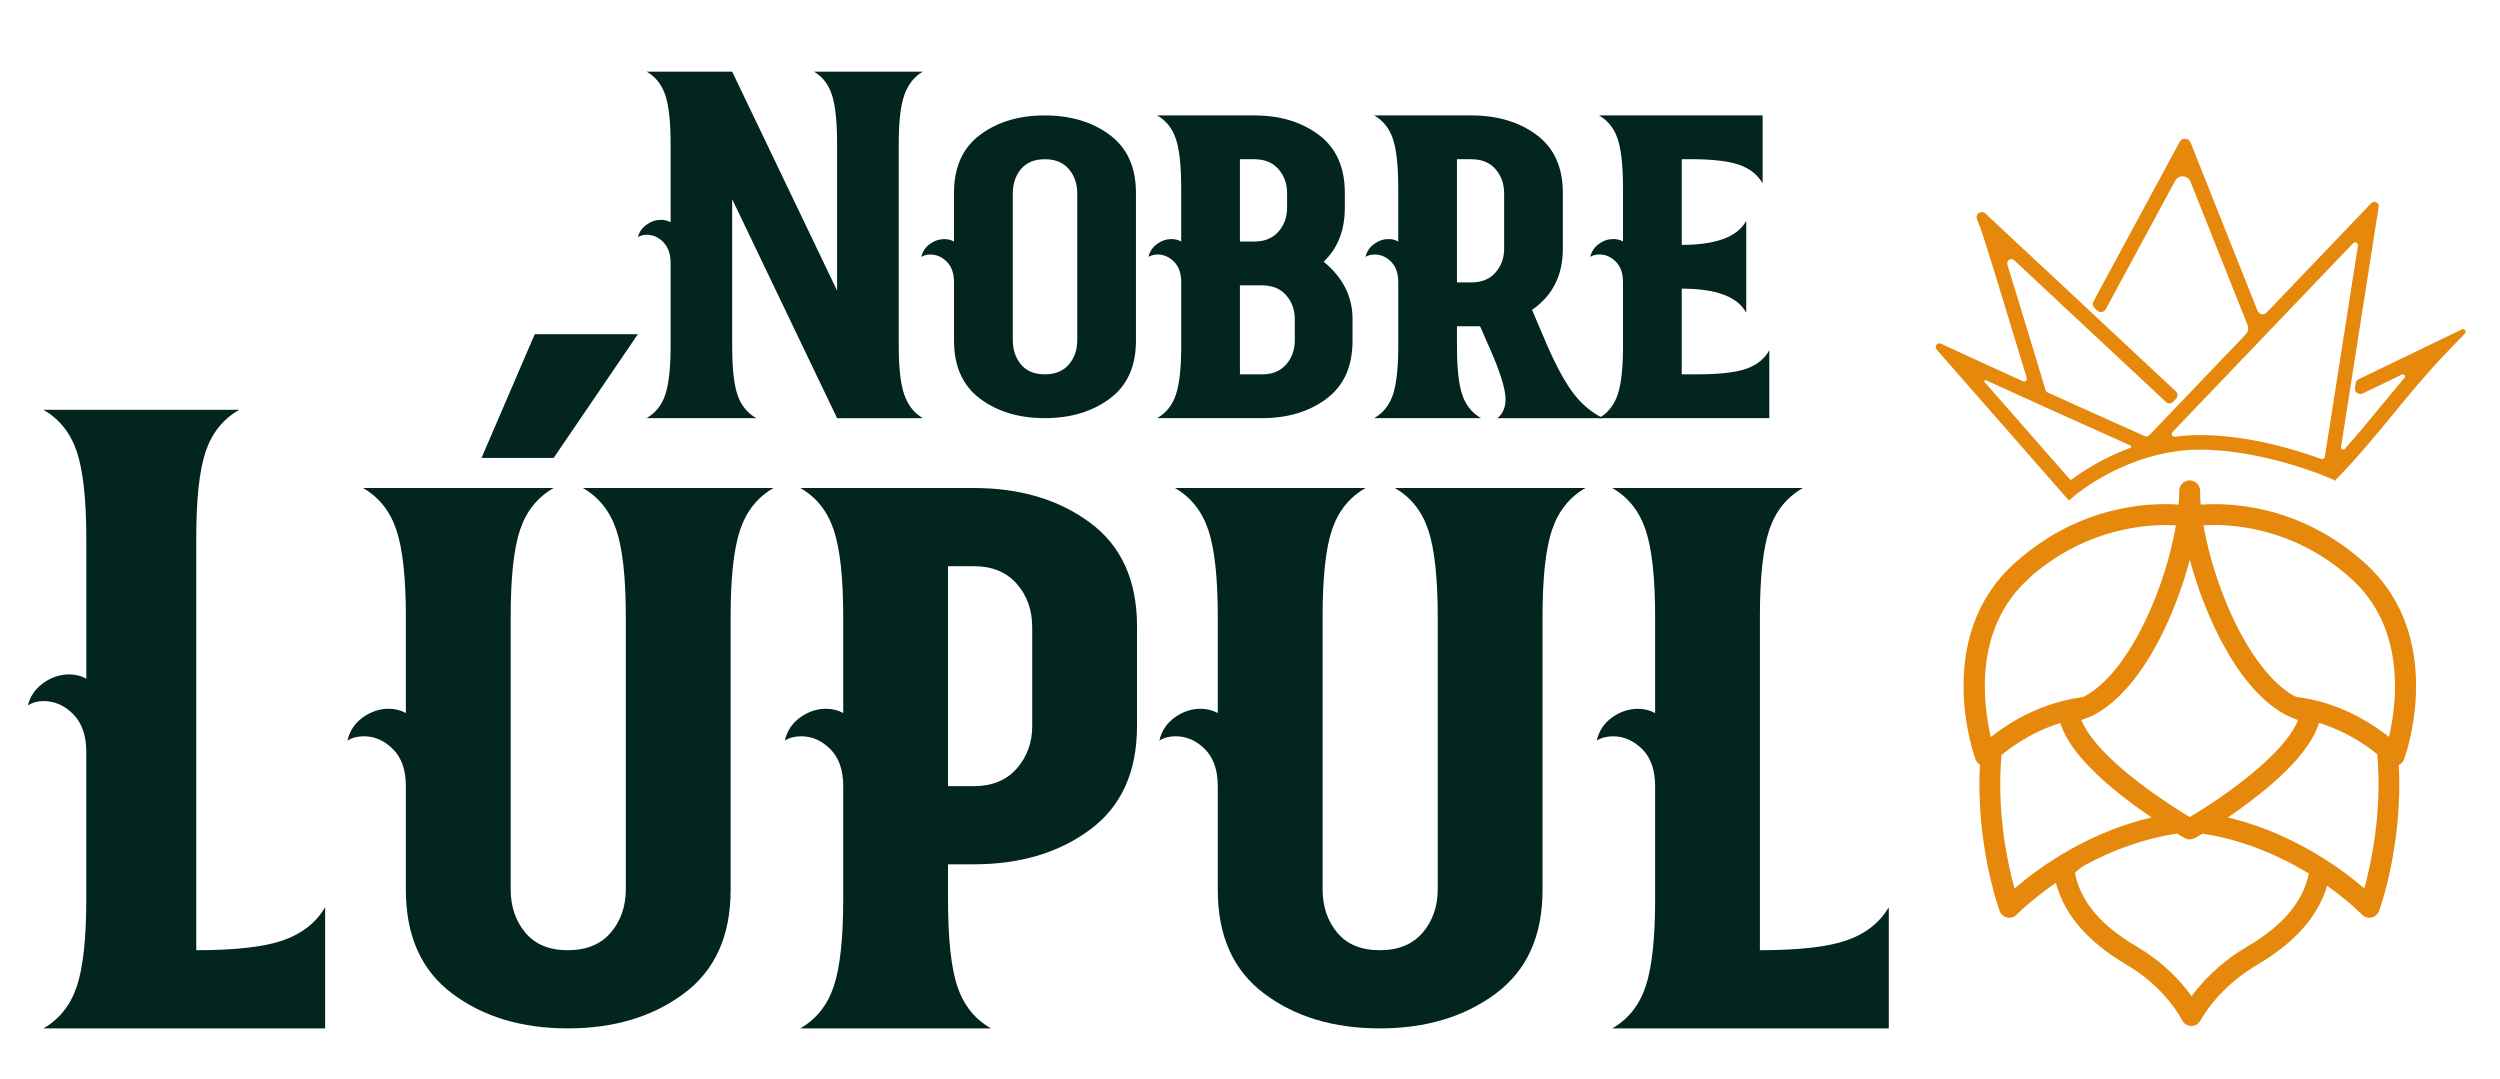 <svg xmlns="http://www.w3.org/2000/svg" id="Layer_1" data-name="Layer 1" viewBox="0 0 707 305"><defs><style>      .cls-1 {        fill: #022520;      }      .cls-1, .cls-2 {        stroke-width: 0px;      }      .cls-2 {        fill: #e5880c;      }    </style></defs><path class="cls-2" d="M668.8,159.23c-18.67-16.8-38.98-17.08-46.43-16.51-.12-1.41-.19-2.73-.19-3.93,0-1.62-1.32-2.94-2.94-2.94s-2.94,1.32-2.94,2.94c0,1.22-.07,2.54-.19,3.92-7.54-.56-27.75-.21-46.33,16.51-23.31,20.98-11.62,54.09-11.12,55.49.23.64.69,1.17,1.26,1.51-1.22,22.4,5.28,40.57,5.57,41.38.35.96,1.17,1.67,2.17,1.87.2.04.4.06.59.06.8,0,1.58-.33,2.14-.92,0,0,.61-.64,1.72-1.66l.49-.43c.23-.2.48-.42.73-.64,1.95-1.69,4.67-3.89,8.08-6.22,2.33,8.95,9.02,16.73,19.93,23.13,11.26,6.62,15.68,15.59,15.72,15.67.48,1.01,1.49,1.66,2.61,1.68.01,0,.03,0,.04,0,1.1,0,2.12-.62,2.62-1.61.05-.09,4.68-9.04,16.08-15.74,10.58-6.22,17.19-13.71,19.7-22.28,2.39,1.69,4.69,3.47,6.84,5.33.45.4.88.79,1.2,1.08,1.15,1.05,1.75,1.68,1.76,1.69.56.6,1.34.92,2.14.92.2,0,.39-.02.59-.06,1-.21,1.82-.92,2.17-1.87.3-.81,6.75-18.91,5.57-41.24.69-.33,1.24-.91,1.51-1.65.51-1.4,12.2-34.52-11.12-55.49ZM664.87,163.59c15.77,14.19,12.88,35.71,10.73,44.82-.01,0-.02-.02-.03-.03-.24-.19-.49-.38-.75-.59-.05-.04-.11-.08-.16-.12-.22-.17-.44-.33-.68-.51-.09-.07-.18-.13-.27-.2-.22-.16-.45-.33-.69-.49-.09-.07-.19-.13-.28-.2-.33-.23-.67-.46-1.03-.7-6.83-4.53-14.05-7.35-21.47-8.36-.29-.05-.56-.08-.83-.11-.01,0-.02,0-.03,0-.09-.05-.19-.1-.28-.14-.09-.04-.17-.09-.26-.13-.18-.1-.36-.2-.53-.3-.05-.03-.09-.05-.14-.08-.43-.24-.89-.55-1.42-.93-.02-.02-.04-.03-.06-.04-.31-.21-.65-.47-1.13-.85-.38-.3-.75-.62-1.14-.98-.2-.17-.39-.36-.61-.56-.37-.35-.73-.71-1.1-1.08l-.57-.61c-.38-.4-.75-.83-1.15-1.3-.18-.2-.36-.42-.54-.64-.53-.64-1.09-1.35-1.7-2.16-.44-.6-.87-1.23-1.32-1.9l-.13-.19c-.36-.53-.71-1.07-1.04-1.61l-.3-.49c-.25-.41-.51-.83-.74-1.22-.34-.58-.68-1.17-1.03-1.81-.28-.48-.53-.97-.79-1.46l-.17-.31c-.08-.16-.16-.32-.25-.48-.07-.14-.15-.28-.23-.44-.31-.63-.63-1.25-.93-1.89-.65-1.34-1.25-2.71-1.75-3.88h0s-.04-.1-.07-.15c-.61-1.47-1.1-2.69-1.54-3.83h0c-.02-.06-.05-.13-.08-.19-2.37-6.29-4.2-12.89-5.23-18.88,6.74-.43,25.05.03,41.71,15.03ZM628.29,225.26c-1.5,1.04-3.02,2.05-4.5,3-.86.55-1.65,1.05-2.36,1.49-.24.15-.46.28-.68.41,0,0,0,0,0,0,0,0,0,0-.01,0-.57.35-1.07.65-1.49.9-.42-.25-.92-.55-1.49-.91,0,0,0,0,0,0-1.2-.74-2.34-1.46-3.47-2.2,0,0-.01-.01-.02-.02-.05-.04-.11-.08-.17-.12-1.08-.7-2.17-1.44-3.27-2.2-5.37-3.69-12.82-9.31-17.84-15.2-2.1-2.47-3.57-4.74-4.39-6.79.42-.14.83-.28,1.23-.44.13-.05.26-.11.39-.16.19-.08.38-.15.57-.24.02,0,.04-.02.06-.02.19-.05.37-.11.54-.19.48-.23.95-.48,1.41-.74.15-.08.29-.17.44-.26.32-.19.64-.38.96-.59.16-.11.33-.22.49-.33.31-.21.61-.42.91-.65.15-.11.3-.22.45-.33.36-.28.72-.57,1.08-.86.08-.07.16-.13.24-.19.43-.37.86-.75,1.29-1.15.12-.11.23-.23.35-.34.31-.29.61-.59.92-.9.15-.15.29-.3.43-.45.28-.29.55-.59.83-.89.14-.15.28-.31.42-.46.3-.34.6-.69.9-1.05.1-.12.2-.24.3-.36.39-.48.78-.97,1.16-1.47.08-.1.15-.21.23-.31.3-.4.6-.81.9-1.23.12-.17.25-.35.37-.52.25-.36.5-.72.75-1.09.12-.19.25-.37.37-.56.25-.39.51-.78.76-1.18.1-.16.2-.32.3-.48.35-.56.69-1.13,1.02-1.71.01-.03.03-.05.04-.08.32-.55.63-1.11.94-1.67.1-.18.2-.36.29-.54.23-.42.45-.84.67-1.26.11-.2.21-.41.32-.61.22-.42.43-.85.64-1.28.09-.19.19-.38.28-.56.26-.55.52-1.1.78-1.65.03-.07.06-.13.09-.2.29-.62.57-1.25.84-1.88.07-.17.14-.34.22-.51.2-.46.39-.93.59-1.39.09-.21.17-.42.26-.63.18-.44.35-.88.52-1.32.08-.21.16-.41.24-.62.19-.5.38-1,.57-1.5.05-.14.1-.27.15-.41.23-.64.46-1.28.68-1.91.05-.13.09-.27.14-.4.17-.5.34-1,.5-1.5.07-.21.13-.41.2-.62.14-.44.28-.87.41-1.31.07-.21.13-.42.19-.64.14-.46.27-.92.4-1.37.05-.17.1-.34.15-.51.17-.61.34-1.21.5-1.81,1.02,3.8,2.26,7.65,3.69,11.38.02.06.05.12.08.18.49,1.3,1.01,2.61,1.57,3.9.01.03.03.06.04.1,0,0,0,0,0,0,0,0,0,.02.01.03.03.06.06.13.09.19.51,1.19,1.12,2.56,1.78,3.93.31.66.64,1.31.98,1.99.09.17.18.34.26.51.07.14.15.28.22.42.01.02.02.05.04.07l.18.34c.14.27.29.54.43.8.14.26.29.52.43.78.35.64.71,1.3,1.09,1.92.26.44.53.88.79,1.31l.31.5c.19.31.39.62.58.92.05.08.11.16.16.24.14.21.28.43.42.64,0,0,0,.01.01.02,0,0,0,0,0,.01l.13.19s.02.03.03.04c.49.74.97,1.42,1.45,2.07.67.9,1.29,1.68,1.88,2.39.22.26.43.53.62.74.43.5.87,1,1.31,1.47l.61.65s.05.05.07.07c.43.44.85.85,1.3,1.27.24.23.49.46.71.65.49.44.94.82,1.36,1.16.58.47,1.04.81,1.48,1.11.33.24.65.45.95.65.17.11.32.2.48.3.13.08.27.17.39.24.2.13.42.25.63.37.11.06.21.13.32.19.34.19.69.36,1.06.54.12.06.24.11.37.15.04.02.08.03.12.05.34.16.67.3.99.42.4.16.81.3,1.21.43-.8,2.02-2.23,4.25-4.27,6.67-4.84,5.75-12.1,11.3-17.34,14.93ZM573.72,163.59c14.6-13.14,30.58-15.1,38.81-15.1,1.08,0,2.03.03,2.83.08-.04.25-.09.51-.14.76-.03.14-.05.28-.08.42-.08.44-.17.88-.26,1.34-.23,1.13-.48,2.28-.76,3.43,0,.01,0,.02,0,.03-.28,1.15-.58,2.3-.9,3.46,0,.02,0,.03-.01.05-.32,1.15-.66,2.3-1.02,3.46,0,.02-.01.05-.02.07-.36,1.15-.74,2.29-1.14,3.44-.01.03-.02.06-.03.09-.4,1.14-.82,2.27-1.26,3.39-.01.03-.03.07-.04.1-.44,1.12-.89,2.23-1.36,3.32-.02.04-.03.07-.05.11-.47,1.09-.96,2.17-1.46,3.23-.02.04-.04.08-.05.12-.5,1.06-1.02,2.09-1.56,3.11-.02.04-.04.09-.07.13-.27.51-.54,1.01-.82,1.5-.1.17-.2.35-.29.52-.19.34-.39.68-.59,1.02-.11.19-.23.39-.34.58-.19.31-.38.63-.57.93-.12.19-.23.38-.35.56-.2.32-.41.63-.61.95-.11.16-.21.33-.32.48-.29.44-.59.87-.89,1.3-.03.05-.07.1-.1.14-.3.42-.6.83-.9,1.23,0,0,0,.01-.01.02-.11.14-.21.28-.32.42-.18.24-.37.48-.56.71-.07.08-.13.16-.2.24-.23.29-.47.57-.7.85-.14.17-.28.32-.43.49-.22.25-.44.49-.66.73-.15.16-.31.32-.46.48-.22.22-.43.45-.65.66-.16.15-.31.31-.47.46-.22.21-.44.41-.66.61-.16.14-.31.28-.47.42-.23.2-.45.38-.68.57-.15.13-.31.25-.46.37-.24.19-.48.36-.73.54-.15.1-.29.21-.44.31-.28.19-.56.37-.83.54-.11.07-.23.15-.34.22-.39.23-.79.45-1.18.65-.26.03-.52.06-.78.11-.91.12-1.79.28-2.66.46-6.04,1.2-11.23,3.48-15.22,5.73-.57.32-1.13.65-1.66.97-.67.41-1.3.81-1.88,1.2-.36.24-.7.47-1.03.7-.11.07-.21.15-.31.22-.22.16-.44.31-.65.47-.11.08-.22.16-.33.24-.2.15-.39.29-.57.43-.1.07-.2.15-.29.22-.21.16-.4.31-.59.46-.04.04-.1.07-.14.11-2.15-9.1-5.04-30.63,10.73-44.82ZM569.7,251.26c-1.92-6.96-5.09-21.5-3.69-37.74.01,0,.02-.02.03-.02.23-.19.47-.38.73-.59.06-.05.12-.1.18-.14.25-.2.52-.4.8-.61.03-.02.06-.05.1-.07.3-.23.63-.46.96-.7.08-.06.16-.12.25-.17.35-.25.72-.5,1.1-.75.33-.22.69-.45,1.05-.68.09-.06.19-.12.29-.18.32-.2.66-.41,1.01-.61.06-.04.12-.07.18-.11.4-.23.82-.47,1.25-.71.1-.06.21-.11.31-.17.36-.19.73-.39,1.12-.58.1-.05.21-.11.31-.16.47-.23.95-.46,1.44-.69.09-.04.19-.08.29-.13.42-.19.85-.37,1.28-.55.13-.06.27-.11.4-.16.53-.21,1.07-.42,1.63-.62.05-.02.1-.03.14-.05.51-.18,1.03-.35,1.56-.52.08-.02.16-.05.23-.07.02.06.04.11.06.17.04.13.09.27.14.4.12.33.24.66.38.99.06.15.13.3.19.45.16.35.33.71.51,1.06.06.12.11.23.17.35.25.47.51.94.8,1.42.06.1.13.21.2.32.23.38.48.76.74,1.14.11.16.22.32.33.48.25.35.51.7.77,1.06.11.15.23.3.34.45.39.5.79.99,1.22,1.5,5.43,6.37,13.32,12.34,18.96,16.22.33.23.65.45.98.68-.04,0-.07.02-.11.03-.85.2-1.69.42-2.53.65-.2.05-.39.11-.59.16-.76.21-1.52.44-2.28.67-.11.03-.22.07-.33.1-.84.27-1.68.55-2.52.84-.2.07-.4.14-.59.21-.78.28-1.55.57-2.32.87-.08.03-.16.06-.24.09-.84.33-1.67.68-2.5,1.03-.2.09-.4.17-.6.26-.8.35-1.59.71-2.38,1.08-.05.02-.09.04-.14.06-.83.39-1.65.8-2.47,1.22-.2.1-.4.21-.6.31-.83.43-1.65.87-2.47,1.32-.05.03-.1.06-.15.09-7.1,3.96-12.54,8.19-15.94,11.12ZM652.88,247.34c-1.7,7.82-7.4,14.5-17.44,20.4-7.88,4.63-12.9,10.23-15.66,13.98-2.68-3.76-7.59-9.36-15.45-13.98-10.11-5.94-15.83-12.69-17.48-20.57l-.02-.11c-.02-.09-.03-.18-.05-.26.65-.56,1.35-1.14,2.08-1.72.04-.02.07-.04.11-.06,1.03-.57,2.07-1.11,3.11-1.64.03-.01.05-.03.08-.04,1.04-.52,2.08-1.01,3.13-1.49.07-.03.14-.07.21-.1,1.02-.46,2.03-.89,3.06-1.3.1-.04.2-.08.3-.12,1-.4,2-.77,3.01-1.12.12-.04.25-.09.37-.13.99-.34,1.98-.66,2.98-.97.14-.04.28-.08.41-.13.98-.29,1.97-.56,2.96-.82.15-.04.29-.08.44-.11.98-.24,1.97-.47,2.96-.67.15-.03.3-.06.45-.09.99-.2,1.98-.37,2.97-.53.07-.01.14-.02.21-.03.12.08.24.14.36.21,0,0,0,0,.01,0,.38.23.71.42.97.58t0,0c.13.08.25.14.35.2.01,0,.02.01.04.02.09.05.16.09.23.13.01,0,.02.01.03.02.06.03.11.06.15.08,0,0,.01,0,.02.01.03.02.06.03.06.04.11.06.23.12.34.16.04.02.09.03.13.04.08.03.15.05.23.07.05.01.1.02.15.03.07.01.14.03.21.04.06,0,.11,0,.17.01.07,0,.13.01.2.01,0,0,0,0,0,0,.07,0,.14,0,.22-.01.05,0,.11,0,.16-.01.08-.01.15-.03.23-.04.05,0,.09-.02.14-.03.09-.02.17-.05.25-.08.04-.01.07-.02.11-.04.12-.05.23-.1.35-.17,0,0,.03-.02.06-.04,0,0,0,0,.01,0,.04-.02.08-.05.14-.08.01,0,.02-.01.04-.02.06-.03.13-.08.21-.12.02-.01.04-.02.06-.03.09-.05.18-.11.29-.17.02-.01.03-.02.05-.03.13-.08.27-.16.43-.25,0,0,0,0,0,0,.14-.08.3-.18.46-.27.07-.04.14-.08.21-.12.07-.04.13-.08.2-.12.19.03.38.06.57.09.29.05.58.1.87.15.38.07.75.14,1.13.21.29.06.58.11.86.17.38.08.75.16,1.13.24.29.06.57.13.86.19.38.09.75.18,1.13.27.28.07.56.14.85.21.38.1.76.2,1.14.31.28.08.55.15.83.23.39.11.77.23,1.16.35.27.08.53.16.8.25.4.13.8.26,1.2.4.25.08.5.17.76.25.43.15.86.31,1.3.47.22.08.43.15.65.24.55.21,1.11.43,1.66.65.09.04.18.07.28.11.64.26,1.29.53,1.93.81.18.08.37.17.55.25.46.2.91.4,1.37.62.25.11.49.23.73.35.39.19.78.37,1.17.56.27.13.53.27.8.4.37.19.73.37,1.1.56.28.14.55.29.83.44.35.19.71.38,1.06.58.28.16.56.32.84.47.35.2.7.4,1.04.6.28.16.56.33.84.5.22.13.44.27.66.4-.01.05-.03.11-.04.16,0,.03-.01.06-.02.09ZM668.63,251.25c-3.6-3.1-7.51-5.98-11.63-8.56-.04-.03-.09-.06-.13-.09-.96-.6-1.93-1.18-2.9-1.74-.21-.12-.42-.25-.64-.37-.96-.54-1.91-1.07-2.88-1.58-.14-.07-.28-.15-.43-.22-.88-.46-1.77-.9-2.65-1.32-.18-.09-.37-.18-.55-.27-.97-.46-1.94-.89-2.92-1.31-.2-.09-.41-.17-.61-.26-.92-.39-1.84-.76-2.76-1.11-.1-.04-.21-.08-.31-.12-.99-.37-1.99-.72-2.99-1.06-.23-.08-.46-.15-.69-.23-1-.33-2-.64-3.01-.93-.09-.03-.18-.05-.27-.07-.94-.27-1.88-.51-2.83-.74-.13-.03-.27-.07-.4-.11.5-.34,1.01-.68,1.51-1.03.03-.02.06-.04.09-.06,1.38-.96,2.9-2.05,4.48-3.24,4.35-3.27,9.18-7.31,12.99-11.57.35-.39.68-.78,1.01-1.17.42-.49.81-.98,1.18-1.47.12-.15.22-.3.34-.45.26-.35.51-.69.75-1.04.11-.16.22-.32.33-.47.25-.37.49-.75.72-1.12.07-.11.14-.21.2-.32.28-.47.54-.94.78-1.4.06-.11.11-.23.17-.34.18-.35.34-.7.49-1.05.07-.15.13-.3.19-.45.13-.33.26-.65.37-.98.05-.13.1-.27.14-.4.02-.06.04-.11.06-.17.09.03.18.05.26.08.5.16.99.32,1.47.49.08.03.17.06.25.09.55.2,1.09.4,1.62.62.14.06.27.11.41.17.43.18.85.36,1.26.54.11.05.22.1.33.15.49.22.97.45,1.44.68.11.05.21.11.32.16.38.19.75.38,1.11.58.11.06.23.12.34.18.43.23.85.47,1.25.7.07.04.13.08.2.12.34.2.68.4,1,.6.1.06.21.13.31.19.36.23.72.46,1.05.68.36.24.7.47,1.03.7.08.06.17.12.25.17.3.21.58.42.85.62.02.01.03.03.05.04.29.21.55.42.81.62.06.05.12.1.18.14.22.17.42.33.61.49.02.02.04.03.06.05,1.45,16.28-1.74,30.95-3.66,37.96Z"></path><path class="cls-2" d="M666.19,108.39l-.2,1.26c-.19,1.22,1.07,2.15,2.18,1.62l11.09-5.35c.59-.29,1.15.44.72.94-2.15,2.54-4.25,5.09-6.32,7.6-3.41,4.14-6.89,8.38-10.56,12.49-.4.45-1.15.09-1.06-.5l2.07-13.2.77-4.94,7.81-49.81c.19-1.19-1.27-1.9-2.1-1.04l-29.6,30.94c-.78.82-2.14.55-2.56-.5l-18.93-47.58c-.54-1.35-2.41-1.46-3.1-.18l-24.38,45.12c-.33.61-.21,1.36.3,1.84l.8.75c.73.68,1.9.49,2.38-.39l19.63-36.32c.97-1.79,3.59-1.64,4.35.25l16.15,40.59c.35.87.15,1.87-.5,2.55l-27.29,28.53c-.35.36-.89.47-1.35.26-10.43-4.66-19.65-8.81-27.37-12.31-.31-.14-.54-.41-.64-.74-.55-1.82-1.1-3.64-1.65-5.43-3.29-10.85-6.65-21.91-9.15-30.01-.36-1.16,1.05-2.05,1.94-1.22l19.1,17.83,3.1,2.9,20.72,19.34c.59.55,1.52.52,2.07-.07l.8-.86c.55-.59.52-1.52-.07-2.07l-21.5-20.07-3.1-2.9-29.29-27.34c-1.14-1.06-2.92.15-2.36,1.6l.93,2.4c1.17,3.04,7.4,23.57,12.89,41.67l.25.84c.2.65-.46,1.22-1.08.94-11.91-5.41-18.78-8.59-18.9-8.65l-4.26-1.97c-1.04-.48-2,.8-1.24,1.66l36.07,41.16,1.35,1.54,1.54-1.34c.15-.13,15.29-13.06,35.52-13.06,17.7,0,35.77,7.66,35.95,7.74l2.43,1.04.04-.28c5.86-5.97,11.13-12.38,16.23-18.58,4.79-5.83,9.75-11.85,15.14-17.44l5.12-5.31c.57-.6-.11-1.54-.86-1.18l-29.22,14.12c-.45.22-.77.65-.85,1.14ZM585.38,135.59l-24.14-27.54c-.23-.26.06-.66.38-.52,8.82,4.03,23,10.47,40.91,18.48.27.12.26.51-.02.62-7.98,2.92-13.87,6.88-16.69,9-.14.1-.33.08-.44-.05ZM657.47,129.16c-.08.5-.59.81-1.07.63-6.22-2.29-20.12-6.75-34.22-6.75-2.44,0-4.81.17-7.08.47-.76.1-1.22-.8-.69-1.35l51.04-53.36c.54-.57,1.5-.1,1.38.68l-9.36,59.68Z"></path><g><path class="cls-1" d="M182.83,20.26h24.23l29.67,61.93v-41.51c0-6.17-.48-10.75-1.43-13.75-.95-2.99-2.65-5.22-5.1-6.67h30.76c-2.45,1.45-4.2,3.67-5.24,6.67-1.04,2.99-1.56,7.58-1.56,13.75v57.16c0,6.17.52,10.75,1.56,13.75,1.04,2.99,2.79,5.22,5.24,6.67h-24.23l-29.67-61.93v41.51c0,6.26.5,10.87,1.5,13.81,1,2.95,2.77,5.15,5.31,6.6h-31.03c2.54-1.45,4.31-3.67,5.31-6.67,1-2.99,1.5-7.58,1.5-13.75v-23.41c0-2.54-.68-4.51-2.04-5.92-1.36-1.41-2.95-2.11-4.76-2.11-.91,0-1.72.23-2.45.68.36-1.45,1.18-2.63,2.45-3.54,1.27-.91,2.63-1.36,4.08-1.36,1,0,1.91.23,2.72.68v-22.19c0-6.17-.5-10.75-1.5-13.75-1-2.99-2.77-5.22-5.31-6.67Z"></path><path class="cls-1" d="M277.15,38.15c4.9-3.67,11-5.51,18.31-5.51s13.43,1.84,18.37,5.51c4.94,3.67,7.42,9.14,7.42,16.4v41.79c0,7.26-2.47,12.73-7.42,16.4-4.95,3.67-11.07,5.51-18.37,5.51s-13.41-1.84-18.31-5.51c-4.9-3.67-7.35-9.14-7.35-16.4v-16.47c0-2.54-.68-4.49-2.04-5.85-1.36-1.36-2.91-2.04-4.63-2.04-1,0-1.86.23-2.59.68.36-1.54,1.18-2.77,2.45-3.68,1.27-.91,2.63-1.36,4.08-1.36,1,0,1.91.23,2.72.68v-13.75c0-7.26,2.45-12.73,7.35-16.4ZM302.27,47.82c-1.59-1.86-3.86-2.79-6.8-2.79s-5.2.93-6.74,2.79c-1.54,1.86-2.31,4.15-2.31,6.87v41.51c0,2.72.77,5.01,2.31,6.87,1.54,1.86,3.79,2.79,6.74,2.79s5.22-.93,6.8-2.79c1.59-1.86,2.38-4.15,2.38-6.87v-41.51c0-2.72-.8-5.01-2.38-6.87Z"></path><path class="cls-1" d="M327.24,32.64h27.49c7.26,0,13.34,1.84,18.24,5.51,4.9,3.67,7.35,9.14,7.35,16.4v4.22c0,6.35-2,11.43-5.99,15.24,5.44,4.45,8.17,9.85,8.17,16.2v6.13c0,7.26-2.45,12.73-7.35,16.4s-10.98,5.51-18.24,5.51h-29.67c2.54-1.45,4.31-3.67,5.31-6.67,1-2.99,1.5-7.58,1.5-13.75v-17.97c0-2.54-.68-4.49-2.04-5.85-1.36-1.36-2.91-2.04-4.63-2.04-1,0-1.86.23-2.59.68.36-1.54,1.18-2.77,2.45-3.68,1.27-.91,2.63-1.36,4.08-1.36,1,0,1.91.23,2.72.68v-15.24c0-6.17-.5-10.75-1.5-13.75-1-2.99-2.77-5.22-5.31-6.67ZM350.65,45.03v23.27h4.08c2.9,0,5.17-.93,6.81-2.79,1.63-1.86,2.45-4.1,2.45-6.74v-4.08c0-2.72-.82-5.01-2.45-6.87-1.63-1.86-3.9-2.79-6.81-2.79h-4.08ZM350.65,80.69v25.18h6.26c2.9,0,5.17-.93,6.81-2.79,1.63-1.86,2.45-4.15,2.45-6.87v-5.85c0-2.72-.82-5.01-2.45-6.87-1.63-1.86-3.9-2.79-6.81-2.79h-6.26Z"></path><path class="cls-1" d="M388.62,32.64h27.49c7.35,0,13.5,1.84,18.44,5.51,4.94,3.67,7.42,9.14,7.42,16.4v15.79c0,7.53-2.91,13.29-8.71,17.29l4.35,10.21c2.72,6.17,5.26,10.75,7.62,13.75,2.36,2.99,5.08,5.22,8.17,6.67h-29.94c1.54-1.27,2.31-3.04,2.31-5.31,0-2.99-1.59-8.03-4.76-15.11-1.09-2.54-1.91-4.4-2.45-5.58h-6.53v5.58c0,6.26.5,10.87,1.5,13.81,1,2.95,2.77,5.15,5.31,6.6h-30.22c2.54-1.45,4.31-3.67,5.31-6.67,1-2.99,1.5-7.58,1.5-13.75v-17.97c0-2.54-.68-4.49-2.04-5.85-1.36-1.36-2.91-2.04-4.63-2.04-1,0-1.86.23-2.59.68.36-1.54,1.18-2.77,2.45-3.68,1.27-.91,2.63-1.36,4.08-1.36,1,0,1.91.23,2.72.68v-15.24c0-6.17-.5-10.75-1.5-13.75-1-2.99-2.77-5.22-5.31-6.67ZM412.03,45.03v34.84h4.08c2.9,0,5.17-.93,6.81-2.79,1.63-1.86,2.45-4.1,2.45-6.74v-15.65c0-2.72-.82-5.01-2.45-6.87-1.63-1.86-3.9-2.79-6.81-2.79h-4.08Z"></path><path class="cls-1" d="M452.19,32.64h46.28v19.19c-1.45-2.45-3.67-4.2-6.67-5.24-2.99-1.04-7.58-1.57-13.75-1.57h-2.45v24.23c9.71,0,15.79-2.27,18.24-6.81v26c-2.45-4.54-8.53-6.81-18.24-6.81v24.23h4.35c6.26,0,10.89-.52,13.88-1.57,2.99-1.04,5.17-2.79,6.53-5.24v19.19h-48.18c2.54-1.45,4.31-3.67,5.31-6.67,1-2.99,1.5-7.58,1.5-13.75v-17.97c0-2.54-.68-4.49-2.04-5.85-1.36-1.36-2.91-2.04-4.63-2.04-1,0-1.86.23-2.59.68.36-1.54,1.18-2.77,2.45-3.68,1.27-.91,2.63-1.36,4.08-1.36,1,0,1.91.23,2.72.68v-15.24c0-6.17-.5-10.75-1.5-13.75-1-2.99-2.77-5.22-5.31-6.67Z"></path></g><g><path class="cls-1" d="M12.25,115.9h55.4c-4.54,2.59-7.7,6.52-9.48,11.78-1.79,5.27-2.67,13.48-2.67,24.66v116.38c11.01,0,19.19-.93,24.54-2.79,5.34-1.86,9.31-4.98,11.91-9.35v34.26H12.25c4.53-2.59,7.69-6.56,9.48-11.91,1.78-5.35,2.67-13.52,2.67-24.54v-41.79c0-4.53-1.21-8.06-3.64-10.57-2.43-2.51-5.27-3.77-8.5-3.77-1.62,0-3.08.41-4.37,1.21.64-2.59,2.1-4.69,4.37-6.32,2.27-1.62,4.7-2.43,7.29-2.43,1.78,0,3.4.41,4.86,1.21v-39.6c0-11.01-.89-19.19-2.67-24.54-1.79-5.34-4.94-9.31-9.48-11.91Z"></path><path class="cls-1" d="M102.63,138.01h53.94c-4.54,2.59-7.7,6.52-9.48,11.78-1.78,5.27-2.67,13.48-2.67,24.66v77.02c0,4.86,1.37,8.95,4.13,12.27,2.75,3.32,6.76,4.98,12.03,4.98s9.31-1.66,12.15-4.98c2.83-3.32,4.25-7.41,4.25-12.27v-77.02c0-11.01-.89-19.2-2.67-24.54-1.79-5.35-4.95-9.31-9.48-11.91h53.94c-4.54,2.59-7.7,6.56-9.48,11.91-1.79,5.34-2.67,13.53-2.67,24.54v77.26c0,12.96-4.41,22.72-13.24,29.28-8.83,6.56-19.76,9.84-32.8,9.84s-23.93-3.28-32.68-9.84c-8.75-6.56-13.12-16.32-13.12-29.28v-29.4c0-4.53-1.21-8.02-3.64-10.45-2.43-2.43-5.19-3.64-8.26-3.64-1.78,0-3.32.41-4.62,1.21.64-2.75,2.1-4.94,4.37-6.56,2.27-1.62,4.7-2.43,7.29-2.43,1.78,0,3.4.41,4.86,1.21v-27.21c0-11.01-.89-19.2-2.67-24.54-1.79-5.35-4.94-9.31-9.48-11.91ZM151.23,94.51h29.16l-23.81,34.99h-20.41l15.06-34.99Z"></path><path class="cls-1" d="M226.31,138.01h49.08c13.12,0,24.09,3.28,32.92,9.84,8.83,6.56,13.24,16.32,13.24,29.28v28.18c0,12.96-4.42,22.72-13.24,29.28-8.83,6.56-19.8,9.84-32.92,9.84h-7.29v9.96c0,11.18.89,19.4,2.67,24.66,1.78,5.27,4.94,9.2,9.48,11.78h-53.94c4.53-2.59,7.69-6.56,9.48-11.91,1.78-5.35,2.67-13.52,2.67-24.54v-32.07c0-4.53-1.21-8.02-3.64-10.45-2.43-2.43-5.19-3.64-8.26-3.64-1.78,0-3.32.41-4.62,1.21.64-2.75,2.1-4.94,4.37-6.56,2.27-1.62,4.7-2.43,7.29-2.43,1.78,0,3.4.41,4.86,1.21v-27.21c0-11.01-.89-19.2-2.67-24.54-1.79-5.35-4.94-9.31-9.48-11.91ZM268.1,160.12v62.2h7.29c5.18,0,9.23-1.66,12.15-4.98,2.92-3.32,4.37-7.33,4.37-12.03v-27.94c0-4.86-1.46-8.95-4.37-12.27-2.92-3.32-6.96-4.98-12.15-4.98h-7.29Z"></path><path class="cls-1" d="M332.24,138.01h53.94c-4.54,2.59-7.7,6.52-9.48,11.78-1.78,5.27-2.67,13.48-2.67,24.66v77.02c0,4.86,1.37,8.95,4.13,12.27,2.75,3.32,6.76,4.98,12.03,4.98s9.31-1.66,12.15-4.98c2.83-3.32,4.25-7.41,4.25-12.27v-77.02c0-11.01-.89-19.2-2.67-24.54-1.78-5.35-4.94-9.31-9.48-11.91h53.94c-4.54,2.59-7.7,6.56-9.48,11.91-1.79,5.34-2.67,13.53-2.67,24.54v77.26c0,12.96-4.41,22.72-13.24,29.28-8.83,6.56-19.76,9.84-32.8,9.84s-23.93-3.28-32.68-9.84c-8.75-6.56-13.12-16.32-13.12-29.28v-29.4c0-4.53-1.21-8.02-3.64-10.45-2.43-2.43-5.19-3.64-8.26-3.64-1.78,0-3.32.41-4.62,1.21.64-2.75,2.1-4.94,4.37-6.56,2.27-1.62,4.7-2.43,7.29-2.43,1.78,0,3.4.41,4.86,1.21v-27.21c0-11.01-.89-19.2-2.67-24.54-1.79-5.35-4.94-9.31-9.48-11.91Z"></path><path class="cls-1" d="M455.91,138.01h53.94c-4.54,2.59-7.7,6.52-9.48,11.78-1.78,5.27-2.67,13.48-2.67,24.66v94.27c11.01,0,19.2-.93,24.54-2.79,5.35-1.86,9.31-4.98,11.91-9.35v34.26h-78.23c4.53-2.59,7.69-6.56,9.48-11.91,1.78-5.35,2.67-13.52,2.67-24.54v-32.07c0-4.53-1.21-8.02-3.64-10.45-2.43-2.43-5.19-3.64-8.26-3.64-1.78,0-3.32.41-4.62,1.21.64-2.75,2.1-4.94,4.37-6.56,2.27-1.62,4.7-2.43,7.29-2.43,1.78,0,3.4.41,4.86,1.21v-27.21c0-11.01-.89-19.2-2.67-24.54-1.79-5.35-4.94-9.31-9.48-11.91Z"></path></g></svg>